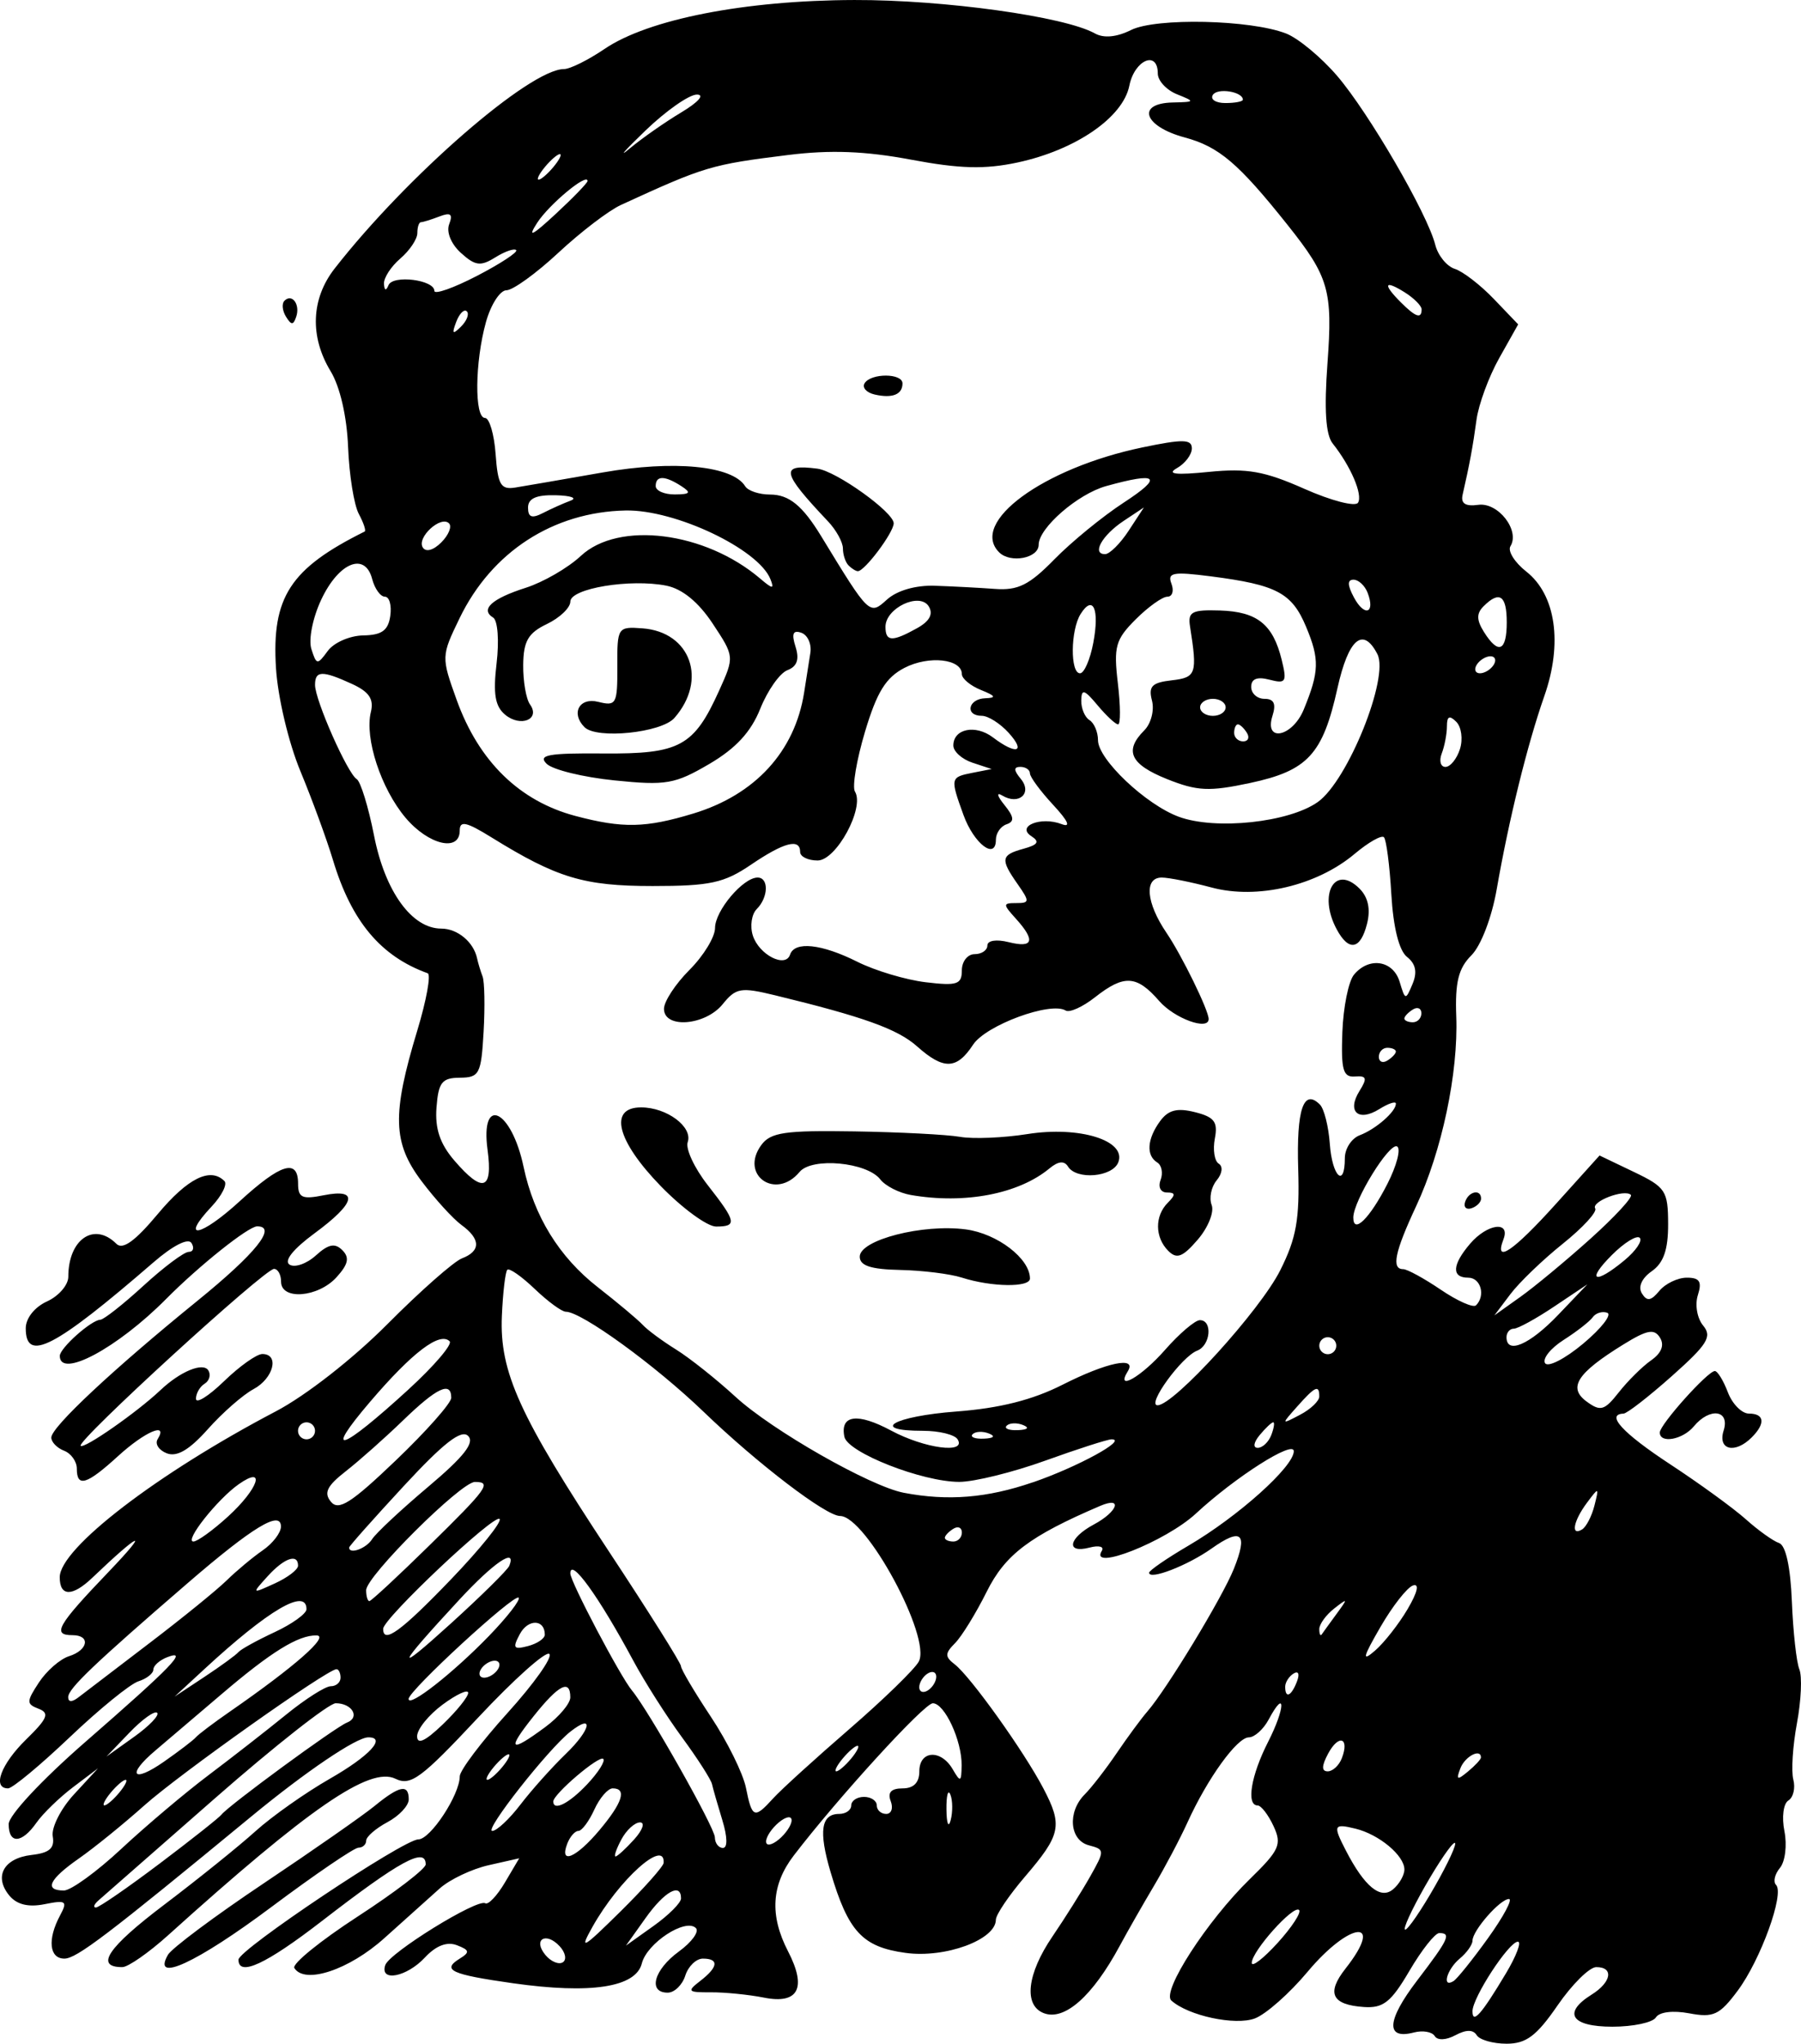 <?xml version="1.0"?>
<svg
    xmlns:rdf="http://www.w3.org/1999/02/22-rdf-syntax-ns#"
    xmlns="http://www.w3.org/2000/svg"
    xmlns:cc="http://creativecommons.org/ns#"
    xmlns:dc="http://purl.org/dc/elements/1.1/"
    xmlns:svg="http://www.w3.org/2000/svg"
    xmlns:inkscape="http://www.inkscape.org/namespaces/inkscape"
    xmlns:sodipodi="http://sodipodi.sourceforge.net/DTD/sodipodi-0.dtd"
    xmlns:ns1="http://sozi.baierouge.fr"
    xmlns:xlink="http://www.w3.org/1999/xlink"
    id="svg2"
    viewBox="0 0 211.62 240.112"
    version="1.1"
  >
  <g
      id="layer1"
      transform="translate(-282.37 -399.76)"
    >
    <path
        id="path2996"
        d="m450.95 638.97c-0.309-0.5-1.41-0.687-2.448-0.416-3.35 0.876-3.208-1.402 0.382-6.105 3.716-4.868 4.046-5.576 2.602-5.576-0.498 0-2.075 1.997-3.506 4.438-2.154 3.676-3.072 4.405-5.345 4.25-3.781-0.258-4.438-1.625-2.169-4.51 4.693-5.967 0.544-5.608-4.466 0.387-2.098 2.51-4.877 4.968-6.174 5.461-2.304 0.876-7.839-0.309-9.826-2.103-1.169-1.055 4.202-9.365 9.209-14.248 3.512-3.425 3.806-4.079 2.803-6.242-0.616-1.329-1.458-2.42-1.87-2.424-1.361-0.014-0.782-3.523 1.235-7.478 2.028-3.979 2.085-6.397 0.061-2.615-0.614 1.147-1.663 2.089-2.331 2.092-1.385 0.008-4.862 4.829-7.207 9.993-0.874 1.925-2.659 5.3-3.966 7.5s-3.104 5.35-3.993 7c-3.182 5.911-6.49 8.844-8.922 7.91-2.4-0.921-1.982-4.61 1.022-9.021 1.457-2.139 3.45-5.308 4.428-7.042 1.725-3.056 1.72-3.167-0.149-3.656-2.283-0.597-2.552-3.924-0.485-5.992 0.794-0.794 2.485-2.978 3.759-4.855 1.274-1.877 2.891-4.072 3.594-4.878 2.271-2.606 8.799-13.371 10.156-16.748 1.689-4.204 0.923-4.902-2.622-2.39-2.811 1.991-7.329 3.739-7.329 2.835 0-0.26 2.081-1.692 4.625-3.183 5.832-3.418 12.375-9.284 12.375-11.095 0-1.342-6.887 3.045-11.5 7.324-3.528 3.273-12.592 6.867-11.058 4.383 0.308-0.499-0.34-0.671-1.441-0.383-2.829 0.74-2.489-1.111 0.499-2.71 2.82-1.509 3.449-3.341 0.75-2.187-8.293 3.549-11.16 5.718-13.336 10.086-1.26 2.53-2.931 5.245-3.713 6.033-1.208 1.217-1.214 1.593-0.039 2.5 1.855 1.431 8.134 10.217 10.412 14.568 2.29 4.374 2.07 5.43-2.162 10.374-1.876 2.192-3.414 4.467-3.418 5.056-0.014 2.359-5.942 4.539-10.605 3.9-5.079-0.696-6.745-2.496-8.828-9.531-1.412-4.771-1.107-6.798 1.022-6.798 0.779 0 1.417-0.45 1.417-1s0.675-1 1.5-1 1.5 0.45 1.5 1 0.498 1 1.107 1c0.609 0 0.848-0.675 0.531-1.5-0.392-1.02 0.054-1.5 1.393-1.5 1.302 0 1.969-0.677 1.969-2 0-2.466 2.535-2.627 3.92-0.25 0.915 1.571 1.022 1.524 1.05-0.453 0.04-2.897-2-7.297-3.384-7.297-1.008 0-11.074 11.018-16.336 17.881-2.643 3.447-2.859 7.04-0.678 11.259 2.231 4.314 1.225 6.246-2.834 5.442-1.781-0.353-4.588-0.633-6.239-0.623-2.715 0.017-2.833-0.109-1.25-1.33 2.123-1.637 2.243-2.629 0.317-2.629-0.788 0-1.718 0.9-2.067 2-0.349 1.1-1.279 2-2.067 2-2.357 0-1.624-2.694 1.316-4.835 1.512-1.101 2.411-2.339 1.998-2.752-1.209-1.209-5.752 1.758-6.352 4.149-0.707 2.816-5.989 3.628-15.156 2.329-7.271-1.03-8.403-1.554-6.238-2.892 1.21-0.747 1.155-1.002-0.335-1.574-1.169-0.449-2.457 0.046-3.761 1.446-2.141 2.298-5.332 2.91-4.66 0.894 0.484-1.451 10.82-7.844 11.751-7.268 0.35 0.216 1.391-0.884 2.314-2.445l1.677-2.839-3.59 0.81c-1.975 0.445-4.559 1.672-5.744 2.726-1.184 1.054-4.109 3.679-6.5 5.833-4.151 3.741-9.379 5.479-10.59 3.52-0.294-0.475 3.059-3.199 7.451-6.052 4.392-2.853 7.985-5.607 7.985-6.12 0-2.083-3.032-0.429-12.202 6.657-6.572 5.077-9.798 6.571-9.798 4.536 0-1.161 19.388-14.123 21.137-14.131 1.423-0.007 4.863-5.243 4.863-7.404 0-0.687 2.53-4.045 5.623-7.462s5.301-6.532 4.908-6.92c-0.393-0.389-4.161 2.977-8.373 7.478-6.694 7.154-7.917 8.058-9.718 7.182-3.015-1.467-10.105 3.414-26.703 18.383-2.287 2.062-4.712 3.75-5.389 3.75-3.262 0-1.723-2.297 4.898-7.31 3.989-3.02 8.828-6.916 10.753-8.657 1.925-1.741 5.862-4.519 8.75-6.173 4.64-2.657 6.687-4.867 4.5-4.856-1.405 0.007-7.327 4.011-13.694 9.259-16.988 14.003-20.585 16.737-22.012 16.737-1.774 0-2.007-2.264-0.519-5.046 0.921-1.72 0.738-1.857-1.806-1.348-1.905 0.381-3.257 0.051-4.136-1.007-1.856-2.236-0.674-4.4 2.609-4.777 2.11-0.242 2.729-0.788 2.487-2.193-0.177-1.029 0.948-3.248 2.5-4.93l2.821-3.06-2.932 2.217c-1.612 1.219-3.55 3.101-4.307 4.18-1.719 2.454-3.262 2.53-3.262 0.161 0-1.022 3.892-5.193 8.986-9.631 10.161-8.852 12.198-10.959 9.655-9.983-0.903 0.346-1.641 1.001-1.641 1.456 0 0.454-0.789 1.076-1.754 1.382-0.965 0.306-4.596 3.261-8.071 6.567s-6.735 6.011-7.246 6.011c-1.893 0-0.838-2.852 2.128-5.752 2.519-2.463 2.777-3.097 1.465-3.601-1.453-0.557-1.45-0.829 0.032-3.09 0.893-1.363 2.484-2.752 3.535-3.085 2.265-0.719 2.556-2.472 0.411-2.472-2.444 0-1.801-1.128 4.25-7.448 4.939-5.159 3.767-4.732-1.918 0.698-2.354 2.249-3.832 2.228-3.832-0.054 0-3.393 11.437-12.174 25.386-19.49 3.533-1.853 9.073-6.183 13.123-10.257 3.855-3.878 7.793-7.351 8.75-7.719 2.233-0.857 2.213-2.273-0.055-3.924-0.987-0.719-3.098-3.036-4.69-5.15-3.394-4.506-3.488-7.839-0.501-17.697 1.077-3.553 1.626-6.579 1.222-6.726-5.527-1.996-8.962-6.103-11.132-13.309-0.733-2.434-2.453-7.126-3.822-10.426-1.397-3.367-2.657-8.686-2.872-12.122-0.52-8.327 1.669-11.696 10.422-16.042 0.182-0.09-0.129-1.024-0.692-2.075-0.562-1.051-1.128-4.577-1.256-7.836-0.142-3.602-0.948-7.101-2.055-8.925-2.468-4.066-2.296-8.513 0.468-12.056 8.49-10.884 22.938-23.444 26.967-23.444 0.699 0 2.838-1.064 4.754-2.364 5.143-3.492 16.481-5.712 29.358-5.748 10.531-0.03 24.706 1.94 28.254 3.925 1.047 0.586 2.553 0.445 4.246-0.397 2.951-1.468 14.05-1.219 18.227 0.409 1.432 0.558 4.134 2.803 6.005 4.988 3.724 4.35 10.606 16.2 11.517 19.829 0.316 1.258 1.35 2.533 2.298 2.834 0.948 0.301 3.012 1.891 4.586 3.534l2.861 2.987-2.226 3.96c-1.224 2.178-2.426 5.441-2.671 7.252-0.419 3.102-0.826 5.298-1.629 8.792-0.24 1.043 0.322 1.408 1.842 1.198 2.329-0.322 4.919 3.013 3.776 4.863-0.347 0.561 0.493 1.903 1.867 2.983 3.462 2.723 4.287 8.419 2.117 14.611-1.993 5.687-4.167 14.5-5.592 22.676-0.584 3.351-1.854 6.669-2.985 7.799-1.519 1.519-1.924 3.155-1.774 7.168 0.249 6.666-1.685 15.813-4.714 22.3-2.518 5.393-2.931 7.4-1.521 7.4 0.473 0 2.462 1.087 4.419 2.415 1.957 1.328 3.82 2.153 4.14 1.833 1.147-1.147 0.552-3.248-0.919-3.248-1.982 0-1.898-1.512 0.222-3.989 2.025-2.365 4.765-2.723 3.916-0.511-1.131 2.946 1.138 1.412 6.176-4.178l5.118-5.678 4.023 1.927c3.747 1.795 4.023 2.215 4.034 6.121 0.008 3.021-0.529 4.572-1.923 5.548-1.176 0.824-1.631 1.844-1.162 2.604 0.597 0.965 1.064 0.898 2.056-0.298 0.706-0.851 2.159-1.547 3.229-1.547 1.505 0 1.798 0.463 1.295 2.048-0.361 1.137-0.085 2.729 0.621 3.58 1.077 1.297 0.516 2.204-3.667 5.925-2.716 2.416-5.276 4.405-5.689 4.42-2.138 0.077-0.096 2.291 5.5 5.964 3.438 2.256 7.437 5.164 8.887 6.462 1.45 1.298 3.199 2.547 3.886 2.776 0.788 0.263 1.345 2.798 1.508 6.871 0.143 3.55 0.538 7.134 0.879 7.964 0.341 0.83 0.214 3.678-0.281 6.329s-0.688 5.633-0.428 6.628-0.002 2.101-0.582 2.46c-0.589 0.364-0.793 1.957-0.463 3.61 0.325 1.627 0.09 3.564-0.524 4.303-0.614 0.739-0.822 1.638-0.463 1.998 1.017 1.017-1.805 8.805-4.505 12.433-2.128 2.859-2.843 3.193-5.685 2.66-1.921-0.36-3.527-0.164-3.925 0.48-0.37 0.599-2.672 1.09-5.114 1.09-4.841 0-5.888-1.615-2.441-3.768 2.335-1.458 2.636-3.232 0.548-3.232-0.799 0-2.845 2.025-4.548 4.5-2.465 3.583-3.686 4.5-5.989 4.5-1.591 0-3.172-0.451-3.513-1.003-0.414-0.67-1.243-0.669-2.498 0.003-1.106 0.592-2.11 0.632-2.44 0.097zm8.362-7.347c1.233-2.062 1.867-3.744 1.41-3.738-1.06 0.016-5.332 6.564-5.332 8.174 0 1.554 1.052 0.364 3.921-4.436zm-2.088-4.168c1.81-2.52 2.913-4.582 2.451-4.582-1.038 0-4.284 3.705-4.284 4.889 0 0.476-0.675 1.426-1.5 2.111-1.522 1.263-2.144 3.516-0.729 2.641 0.424-0.262 2.252-2.539 4.062-5.059zm-109.09 0.97c-1.622-1.756-3.188-0.797-1.675 1.026 0.639 0.77 1.556 1.156 2.039 0.858 0.482-0.298 0.319-1.146-0.363-1.884zm86.882-4.263c-0.646-0.646-5.558 4.84-5.562 6.211-0.001 0.55 1.367-0.505 3.04-2.345s2.808-3.579 2.522-3.865zm-74.665-5.539c0.163-2.894-5.247 1.97-8.364 7.52-1.586 2.825-1.178 2.603 3.254-1.77 2.787-2.75 5.087-5.338 5.11-5.75zm2.042 4.182c0-1.903-1.933-0.834-4.168 2.305l-2.305 3.236 3.236-2.305c1.78-1.268 3.236-2.724 3.236-3.236zm90.966-6.432c0-0.55-1.335 1.25-2.966 4s-2.966 5.45-2.966 6 1.335-1.25 2.966-4 2.966-5.45 2.966-6zm-152.27 2.367c3.742-2.823 7.028-5.425 7.303-5.781 0.824-1.067 13.401-10.291 14.744-10.813 1.576-0.612 0.614-2.274-1.317-2.274-0.8 0-7.186 5.025-14.191 11.167-7.005 6.142-13.164 11.542-13.687 12-0.522 0.458-0.659 0.833-0.303 0.833 0.356 0 3.708-2.31 7.45-5.133zm146.3 0.665c0-1.64-2.976-4.123-5.75-4.798-2.577-0.627-2.669-0.414-1.121 2.581 2.178 4.216 4.062 5.771 5.523 4.558 0.742-0.615 1.348-1.669 1.348-2.341zm-150.76-2.432c2.891-2.694 7.506-6.592 10.256-8.662 2.75-2.07 6.846-5.265 9.103-7.101 2.257-1.836 4.619-3.338 5.25-3.338 0.631 0 1.147-0.45 1.147-1s-0.215-1-0.478-1c-1.076 0-18.434 12.303-22.568 15.996-2.45 2.188-5.913 4.997-7.697 6.241-3.51 2.449-4.125 3.763-1.762 3.763 0.822 0 3.859-2.204 6.75-4.899zm56.167-2.178c2.73-3.244 3.264-4.923 1.567-4.923-0.562 0-1.534 1.125-2.16 2.5s-1.469 2.5-1.872 2.5c-0.403 0-0.992 0.675-1.308 1.5-0.964 2.513 1.034 1.678 3.773-1.577zm4.089 1.077c0.995-1.1 1.306-2 0.69-2-0.616 0-1.601 0.9-2.19 2s-0.899 2-0.69 2 1.195-0.9 2.19-2zm10.365-2.25c-0.548-1.788-1.096-3.7-1.218-4.25-0.123-0.55-1.71-3.025-3.528-5.5s-4.392-6.525-5.721-9c-4.056-7.554-7.398-12.184-7.398-10.249 0 0.963 5.866 12.1 7.242 13.749 1.951 2.339 9.726 16.106 9.741 17.25 0.009 0.688 0.435 1.25 0.947 1.25 0.56 0 0.534-1.293-0.065-3.25zm8.135 0.005c0-0.558-0.663-0.45-1.5 0.245-0.825 0.685-1.5 1.695-1.5 2.245 0 0.558 0.663 0.45 1.5-0.245 0.825-0.685 1.5-1.695 1.5-2.245zm-31.863-1.847c1.299-1.701 3.696-4.38 5.326-5.953 2.962-2.858 3.367-4.84 0.535-2.613-2.597 2.042-10.162 11.658-9.171 11.658 0.521 0 2.01-1.391 3.309-3.092zm50.518-1.177c-0.274-0.677-0.481 0.119-0.461 1.769 0.02 1.65 0.244 2.204 0.498 1.231 0.254-0.973 0.237-2.323-0.037-3zm-20.816 0.438c0.913-1.007 4.94-4.668 8.948-8.137 4.008-3.468 7.678-7.035 8.156-7.927 1.512-2.826-6.21-17.105-9.251-17.105-1.653 0-9.69-6.138-16.035-12.246-5.672-5.46-14.342-11.754-16.19-11.754-0.472 0-2.115-1.205-3.652-2.677-1.537-1.472-2.985-2.485-3.219-2.25-0.233 0.235-0.521 2.677-0.64 5.427-0.284 6.589 2.051 11.723 12.589 27.683 4.65 7.043 8.454 13.098 8.454 13.457 0 0.359 1.581 3.034 3.513 5.945s3.788 6.67 4.125 8.354c0.715 3.573 0.984 3.676 3.202 1.231zm-76.84-0.669c0.685-0.825 1.02-1.5 0.745-1.5-0.275 0-1.06 0.675-1.745 1.5-0.685 0.825-1.02 1.5-0.745 1.5 0.275 0 1.06-0.675 1.745-1.5zm54.996-0.996c1.29-1.373 2.134-2.707 1.876-2.965-0.469-0.469-5.872 4.133-5.872 5.001 0 1.18 1.869 0.228 3.996-2.037zm-45.996-5.504c0.275-0.328 2.075-1.688 4-3.021 7.611-5.273 11.751-8.91 10.184-8.947-2.141-0.051-5.343 1.929-11.184 6.918-3.025 2.583-6.513 5.552-7.75 6.596-3.432 2.897-2.68 3.891 1 1.321 1.788-1.248 3.475-2.538 3.75-2.866zm36 3.5c0.685-0.825 1.02-1.5 0.745-1.5-0.275 0-1.06 0.675-1.745 1.5-0.685 0.825-1.02 1.5-0.745 1.5 0.275 0 1.06-0.675 1.745-1.5zm115-1.122c0-1.12-1.878-0.138-2.416 1.264-0.527 1.373-0.38 1.434 0.893 0.378 0.838-0.695 1.523-1.434 1.523-1.641zm-74 0.122c0.685-0.825 1.02-1.5 0.745-1.5-0.275 0-1.06 0.675-1.745 1.5-0.685 0.825-1.02 1.5-0.745 1.5 0.275 0 1.06-0.675 1.745-1.5zm57.655-0.043c0.93-2.424-0.368-2.862-1.609-0.543-0.774 1.446-0.789 2.086-0.05 2.086 0.587 0 1.333-0.694 1.659-1.543zm-139.2-5.333c-0.285-0.285-1.742 0.755-3.238 2.31l-2.72 2.828 3.238-2.31c1.781-1.27 3.005-2.543 2.72-2.828zm36.543-2.341c0-0.464-1.35 0.155-3 1.375-1.65 1.22-3 2.893-3 3.717 0 1.026 0.946 0.593 3-1.375 1.65-1.581 3-3.253 3-3.717zm9.04 4.029c1.628-1.203 2.959-2.778 2.959-3.5 0-2.184-1.355-1.494-4.293 2.188-3.221 4.037-2.849 4.404 1.333 1.312zm-46.54-9.839c3.85-2.93 7.953-6.261 9.117-7.401 1.165-1.14 3.077-2.734 4.25-3.543 1.173-0.809 2.133-2.062 2.133-2.785 0-1.967-3.321 0.047-10.982 6.661-10.966 9.465-14.018 12.378-14.018 13.378 0 0.61 0.457 0.607 1.25-0.01 0.688-0.535 4.4-3.369 8.25-6.3zm39.935-0.871c2.164-2.236 3.736-4.264 3.494-4.507-0.506-0.506-12.929 10.927-12.929 11.9 0 1.052 5.22-3.039 9.435-7.393zm-29.435 1.894c0.275-0.33 2.188-1.385 4.25-2.345 2.062-0.96 3.75-2.174 3.75-2.698 0-2.545-4.456 0.069-12 7.038l-3.5 3.233 3.5-2.314c1.925-1.273 3.725-2.584 4-2.914zm82 2.886c0-0.55-0.45-0.722-1-0.382s-1 1.068-1 1.618 0.45 0.722 1 0.382 1-1.068 1-1.618zm42.382 0.566c0.341-0.89 0.174-1.291-0.393-0.941-0.544 0.336-0.989 1.034-0.989 1.552 0 1.438 0.717 1.121 1.382-0.611zm-93.882-1.448c0.34-0.55 0.168-1-0.382-1s-1.278 0.45-1.618 1c-0.34 0.55-0.168 1 0.382 1s1.278-0.45 1.618-1zm1.333-12.151c0.869-2.214-1.822-0.389-5.865 3.976-7.48 8.078-7.79 8.967-0.968 2.774 3.575-3.245 6.65-6.283 6.833-6.75zm105.55 5.091c1.169-1.985 1.41-3.037 0.636-2.779-0.685 0.228-2.407 2.423-3.826 4.877-2.085 3.606-2.207 4.139-0.636 2.779 1.07-0.926 2.792-3.12 3.826-4.877zm-101.38 3.002c0-1.83-1.965-1.876-2.933-0.069-0.883 1.65-0.745 1.855 0.95 1.411 1.091-0.285 1.983-0.889 1.983-1.343zm-11.034-6.485c3.455-3.598 6.028-6.797 5.718-7.108-0.618-0.618-13.659 11.684-13.674 12.9-0.023 1.847 2.114 0.291 7.956-5.793zm104.07 4.043c1.357-1.85 1.336-1.897-0.283-0.628-0.963 0.755-1.75 1.842-1.75 2.417 0 0.574 0.127 0.857 0.283 0.628 0.156-0.229 0.943-1.317 1.75-2.417zm-106.65-7.992c6.886-6.752 7.43-7.508 5.4-7.508-1.634 0-12.779 11.092-12.779 12.719 0 0.705 0.171 1.281 0.379 1.281 0.209 0 3.359-2.921 7-6.492zm-15.379 2.331c0-1.473-1.631-0.905-3.576 1.244-1.881 2.078-1.879 2.081 0.845 0.839 1.502-0.684 2.731-1.622 2.731-2.084zm8.7-3.113c0.44-0.7 3.406-3.471 6.592-6.158 4.205-3.546 5.49-5.184 4.691-5.977-0.799-0.792-2.871 0.819-7.542 5.866-3.542 3.827-6.441 7.09-6.441 7.25 0 0.846 2.012 0.115 2.7-0.981zm-16.923-2.67c3.573-3.264 4.504-6.067 1.26-3.795-2.509 1.758-6.451 6.738-5.332 6.738 0.467 0 2.3-1.325 4.073-2.944zm86.223 1.885c0-0.582-0.45-0.781-1-0.441s-1 0.816-1 1.059c0 0.243 0.45 0.441 1 0.441s1-0.477 1-1.059zm74.33-3.175c0.551-2.186 0.52-2.197-0.879-0.324-1.606 2.15-1.94 3.979-0.571 3.134 0.484-0.299 1.136-1.563 1.45-2.809zm-134.33-12.65c0-1.988-1.669-1.21-5.637 2.627-2.133 2.062-5.169 4.76-6.748 5.994-2.229 1.743-2.619 2.546-1.748 3.596 0.904 1.089 2.389 0.14 7.627-4.871 3.578-3.423 6.505-6.729 6.505-7.346zm68.351 9.928c5.256-1.808 11.19-5.051 9.242-5.051-0.468 0-3.97 1.125-7.782 2.5s-8.366 2.5-10.121 2.499c-4.351-0.001-13.121-3.447-13.496-5.303-0.52-2.57 1.541-2.842 5.491-0.725 3.947 2.115 8.888 2.766 7.814 1.028-0.34-0.55-2.167-1-4.059-1-6.429 0-3.477-1.709 3.919-2.268 5.086-0.385 8.938-1.356 12.467-3.144 5.216-2.643 8.781-3.381 7.673-1.588-1.508 2.44 1.582 0.671 4.366-2.5 1.69-1.925 3.537-3.5 4.104-3.5 1.518 0 1.255 2.977-0.317 3.58-1.829 0.702-5.98 6.42-4.66 6.42 1.921 0 12.04-11.129 14.412-15.851 1.902-3.785 2.295-6.002 2.115-11.932-0.212-6.981 0.629-9.468 2.551-7.546 0.493 0.493 1.016 2.568 1.163 4.611 0.276 3.849 1.766 5.272 1.766 1.687 0-1.117 0.787-2.33 1.75-2.694 1.893-0.717 4.25-2.776 4.25-3.712 0-0.319-0.88-0.031-1.954 0.641-2.465 1.539-3.834 0.288-2.326-2.127 0.942-1.509 0.848-1.81-0.532-1.704-1.397 0.106-1.643-0.762-1.479-5.214 0.108-2.938 0.723-5.975 1.366-6.75 1.77-2.133 4.607-1.688 5.366 0.841 0.655 2.183 0.7 2.19 1.514 0.25 0.579-1.379 0.379-2.364-0.645-3.174-0.94-0.743-1.617-3.446-1.846-7.365-0.199-3.405-0.591-6.42-0.871-6.701-0.28-0.28-1.826 0.598-3.436 1.952-4.452 3.746-11.447 5.392-16.815 3.957-2.405-0.643-5.041-1.17-5.859-1.17-2.092 0-1.834 2.967 0.564 6.5 1.798 2.649 4.951 9.095 4.951 10.122 0 1.404-4.025-0.066-5.813-2.122-2.643-3.039-4.123-3.125-7.542-0.435-1.444 1.136-2.994 1.837-3.445 1.558-1.76-1.088-9.381 1.724-10.882 4.016-1.918 2.928-3.459 2.974-6.576 0.198-2.288-2.038-6.287-3.476-16.684-6.002-4.032-0.979-4.601-0.883-6.16 1.043-2.044 2.525-6.898 2.908-6.898 0.545 0-0.867 1.35-2.927 3-4.577s3-3.865 3-4.923c0-2.022 3.293-5.923 5-5.923 1.336 0 1.274 2.326-0.099 3.699-0.605 0.605-0.813 2.003-0.462 3.108 0.719 2.265 3.836 3.868 4.375 2.25 0.535-1.605 3.7-1.27 7.905 0.838 2.079 1.042 5.693 2.124 8.031 2.405 3.691 0.443 4.25 0.259 4.25-1.395 0-1.048 0.675-1.905 1.5-1.905s1.5-0.459 1.5-1.019c0-0.588 1.058-0.753 2.5-0.392 2.902 0.728 3.18-0.18 0.845-2.761-1.542-1.704-1.538-1.829 0.057-1.829 1.569 0 1.582-0.185 0.155-2.223-2.056-2.935-1.974-3.43 0.693-4.161 1.699-0.466 1.923-0.827 0.916-1.478-1.814-1.171 1.131-2.346 3.551-1.418 1.134 0.435 0.794-0.336-1-2.271-1.494-1.611-2.717-3.272-2.717-3.69 0-0.418-0.505-0.76-1.122-0.76-0.807 0-0.793 0.397 0.049 1.411 1.391 1.677-0.224 3.129-2.176 1.956-0.72-0.433-0.614 0.035 0.25 1.104 1.144 1.414 1.203 1.954 0.25 2.275-0.688 0.231-1.25 1.044-1.25 1.806 0 2.454-2.586 0.481-3.812-2.908-1.57-4.341-1.55-4.434 1.062-4.948l2.25-0.443-2.25-0.744c-1.238-0.409-2.25-1.318-2.25-2.02 0-1.974 2.602-2.507 4.653-0.953 2.755 2.087 3.916 1.749 1.847-0.537-0.995-1.1-2.415-2-3.155-2-2.014 0-1.623-1.99 0.405-2.063 1.341-0.049 1.224-0.275-0.5-0.968-1.238-0.497-2.25-1.339-2.25-1.869 0-1.789-3.879-2.213-6.735-0.737-2.192 1.134-3.245 2.833-4.642 7.498-0.994 3.318-1.526 6.486-1.183 7.041 1.171 1.894-2.191 8.097-4.389 8.097-1.128 0-2.051-0.45-2.051-1 0-1.639-1.884-1.151-5.785 1.5-3.154 2.143-4.802 2.5-11.546 2.5-8.09 0-11.233-0.948-18.919-5.704-2.991-1.851-3.75-2.015-3.75-0.808 0 2.556-3.683 1.679-6.373-1.518-2.882-3.425-4.818-9.329-4.069-12.408 0.373-1.531-0.201-2.382-2.228-3.311-3.489-1.598-4.331-1.574-4.331 0.123 0 1.784 3.808 10.39 4.894 11.061 0.46 0.284 1.381 3.282 2.045 6.661 1.288 6.548 4.442 10.905 7.893 10.905 1.907 0 3.801 1.575 4.21 3.5 0.117 0.55 0.406 1.504 0.642 2.119 0.236 0.616 0.291 3.541 0.123 6.5-0.284 4.973-0.495 5.382-2.788 5.4-2.11 0.017-2.521 0.539-2.748 3.5-0.19 2.484 0.41 4.268 2.097 6.23 3.34 3.885 4.541 3.5 3.904-1.25-0.872-6.502 2.808-4.763 4.233 2 1.22 5.789 4.175 10.583 8.706 14.121 2.358 1.842 4.738 3.837 5.288 4.434 0.55 0.597 2.311 1.9 3.914 2.896 1.603 0.996 4.753 3.499 7 5.564 4.291 3.942 15.828 10.519 19.772 11.272 5.181 0.989 9.793 0.613 15.165-1.235zm-8.351-24.051c-1.375-0.44-4.638-0.846-7.25-0.9-3.454-0.072-4.75-0.498-4.75-1.561 0-1.974 7.422-3.879 12.471-3.202 3.705 0.497 7.529 3.43 7.529 5.774 0 1.067-4.519 1.004-8-0.111zm24.25-3.145c-1.581-1.587-1.603-4.101-0.05-5.655 0.933-0.933 0.91-1.2-0.107-1.2-0.738 0-1.062-0.639-0.744-1.468 0.31-0.807 0.133-1.734-0.393-2.059-1.327-0.82-1.194-2.766 0.333-4.854 0.962-1.315 2.001-1.585 4.091-1.06 2.29 0.575 2.719 1.141 2.345 3.096-0.252 1.316-0.046 2.647 0.457 2.958 0.523 0.323 0.418 1.164-0.246 1.963-0.638 0.769-0.902 2.073-0.585 2.898 0.316 0.825-0.421 2.655-1.638 4.067-1.774 2.058-2.462 2.319-3.463 1.313zm-59.631-7.605c-5.183-5.331-6.162-9.25-2.31-9.25 3.021 0 6.098 2.297 5.474 4.087-0.271 0.777 0.792 3.053 2.362 5.057 3.363 4.293 3.476 4.856 0.973 4.856-1.035 0-3.959-2.138-6.499-4.75zm29.381 1.043c-1.375-0.239-2.99-1.064-3.589-1.834-1.576-2.027-8.03-2.624-9.479-0.877-2.798 3.372-7.082 0.374-4.505-3.152 1.093-1.495 2.761-1.741 10.94-1.61 5.308 0.085 10.896 0.374 12.418 0.642 1.522 0.268 5.087 0.121 7.92-0.327 6.111-0.966 11.657 0.754 10.676 3.312-0.671 1.749-4.918 2.112-5.912 0.504-0.437-0.707-1.145-0.636-2.175 0.219-3.623 3.007-9.966 4.223-16.295 3.123zm50.035-31.227c-2.205-4.119-0.205-7.664 2.69-4.769 1.013 1.013 1.314 2.411 0.885 4.118-0.77 3.07-2.147 3.32-3.575 0.65zm-109.06 54.074c3.014-2.758 5.19-5.304 4.836-5.658-1.155-1.155-4.387 1.302-9.344 7.105-5.589 6.542-3.481 5.866 4.509-1.446zm101.38 5.36c0.317-0.825 0.42-1.5 0.229-1.5s-0.906 0.675-1.591 1.5c-0.718 0.865-0.815 1.5-0.229 1.5 0.558 0 1.274-0.675 1.591-1.5zm-112.36-0.5c0-0.55-0.45-1-1-1s-1 0.45-1 1 0.45 1 1 1 1-0.45 1-1zm79.188 0.317c-0.722-0.289-1.584-0.253-1.917 0.079-0.332 0.332 0.258 0.569 1.312 0.525 1.165-0.048 1.402-0.285 0.604-0.604zm4-1c-0.722-0.289-1.584-0.253-1.917 0.079-0.332 0.332 0.258 0.569 1.312 0.525 1.165-0.048 1.402-0.285 0.604-0.604zm34.812-3.352c0-1.421-0.479-1.203-2.595 1.181-1.895 2.134-1.893 2.139 0.345 0.965 1.238-0.649 2.25-1.615 2.25-2.146zm38.996-4.25c1.218-0.853 1.581-1.781 1.039-2.658-0.671-1.086-1.508-0.929-4.322 0.81-5.438 3.361-6.528 5.064-4.289 6.701 1.624 1.187 2.084 1.054 3.775-1.095 1.059-1.346 2.767-3.037 3.797-3.758zm-5.162-5.587c-0.586-0.205-1.351 0.031-1.7 0.523-0.349 0.492-1.886 1.692-3.416 2.666-1.53 0.974-2.515 2.203-2.188 2.732 0.327 0.528 2.344-0.504 4.482-2.294s3.409-3.422 2.822-3.626zm-31.835 3.872c0-0.55-0.45-1-1-1s-1 0.45-1 1 0.45 1 1 1 1-0.45 1-1zm26.054-3.605 3.446-3.605-3.89 2.605c-2.139 1.433-4.277 2.605-4.75 2.605-0.473 0-0.86 0.45-0.86 1 0 2.054 2.718 0.885 6.054-2.605zm3.829-8.98c2.857-2.569 4.986-4.879 4.731-5.134-0.731-0.731-4.696 0.779-4.191 1.595 0.249 0.403-1.466 2.268-3.811 4.146s-5.112 4.539-6.15 5.915l-1.886 2.501 3.056-2.176c1.681-1.197 5.394-4.278 8.251-6.847zm4.008 2.527c1.315-1.095 2.11-2.274 1.765-2.618-0.345-0.345-1.82 0.567-3.278 2.025-3.086 3.086-1.994 3.514 1.513 0.593zm-27.885-8.955c1.088-2.133 1.604-4.109 1.147-4.391-0.884-0.546-5.154 6.372-5.154 8.35 0 2.009 1.941 0.091 4.007-3.959zm0.993-15.546c0-0.243-0.45-0.441-1-0.441s-1 0.477-1 1.059c0 0.582 0.45 0.781 1 0.441s1-0.816 1-1.059zm3-4.5c0-0.582-0.45-0.781-1-0.441s-1 0.816-1 1.059c0 0.243 0.45 0.441 1 0.441s1-0.477 1-1.059zm-85.552-23.464c7.274-2.207 11.932-7.289 13.023-14.212 0.24-1.521 0.569-3.617 0.732-4.658s-0.314-2.107-1.059-2.368c-0.984-0.346-1.17 0.106-0.681 1.647 0.47 1.48 0.18 2.313-0.955 2.748-0.896 0.344-2.331 2.379-3.189 4.523-1.099 2.746-2.872 4.667-6.002 6.502-4.031 2.362-5.063 2.541-11.13 1.924-3.678-0.374-7.267-1.253-7.975-1.955-1.045-1.036 0.208-1.263 6.653-1.21 9.018 0.075 10.658-0.818 13.641-7.432 1.777-3.94 1.774-3.966-0.782-7.83-1.669-2.521-3.568-4.077-5.434-4.45-4.237-0.847-11.289 0.32-11.289 1.869 0 0.723-1.238 1.907-2.75 2.633-2.207 1.058-2.757 2.007-2.788 4.805-0.021 1.917 0.339 4.008 0.799 4.647 1.255 1.743-1.099 2.718-2.918 1.208-1.191-0.989-1.434-2.45-1.007-6.058 0.313-2.639 0.133-5.021-0.403-5.352-1.556-0.962-0.174-2.227 3.831-3.506 2.055-0.656 4.964-2.339 6.465-3.74 4.435-4.138 14.592-2.861 21.064 2.649 1.482 1.262 1.694 1.276 1.218 0.082-1.409-3.542-11.199-8.186-17.011-8.071-8.508 0.169-15.737 4.854-19.508 12.643-2.164 4.47-2.167 4.556-0.351 9.607 2.598 7.225 7.384 11.899 13.964 13.64 5.56 1.471 8.234 1.416 13.843-0.286zm-12.781-10.144c-1.633-1.633-0.608-3.535 1.605-2.98 2.123 0.533 2.27 0.263 2.25-4.142-0.021-4.612 0.041-4.707 2.95-4.493 5.665 0.417 7.678 6.064 3.755 10.531-1.529 1.741-9.123 2.52-10.56 1.083zm86.173 8.781c3.52-2.506 8.399-14.627 6.991-17.364-1.69-3.282-3.404-1.815-4.699 4.023-1.72 7.752-3.487 9.668-10.254 11.113-4.811 1.027-6.217 0.962-9.75-0.451-4.335-1.735-5.085-3.334-2.687-5.732 0.792-0.792 1.199-2.365 0.903-3.496-0.438-1.674-0.009-2.115 2.309-2.381 2.895-0.331 3.039-0.755 2.162-6.326-0.272-1.724 0.215-1.983 3.521-1.878 4.369 0.139 6.223 1.619 7.246 5.784 0.643 2.62 0.503 2.85-1.434 2.344-1.445-0.378-2.147-0.101-2.147 0.845 0 0.774 0.705 1.406 1.567 1.406 1.112 0 1.383 0.581 0.933 2-1.007 3.172 2.349 2.488 3.678-0.75 1.828-4.455 1.869-5.895 0.276-9.707-1.668-3.992-3.446-4.936-11.184-5.933-4.456-0.574-5.144-0.447-4.643 0.858 0.323 0.843 0.11 1.532-0.474 1.532-0.584 0-2.261 1.199-3.727 2.665-2.371 2.371-2.602 3.199-2.093 7.5 0.315 2.659 0.328 4.835 0.03 4.835-0.298 0-1.387-1.012-2.42-2.25-1.552-1.86-1.883-1.957-1.91-0.559-0.018 0.93 0.417 1.969 0.967 2.309 0.55 0.34 1 1.403 1 2.363 0 2.244 5.625 7.57 9.5 8.995 4.325 1.59 12.95 0.67 16.34-1.744zm16.692-6.215c0.367-1.155 0.172-2.595-0.433-3.2-0.799-0.799-1.099-0.657-1.099 0.519 0 0.89-0.273 2.33-0.607 3.2-0.334 0.87-0.139 1.582 0.433 1.582s1.34-0.945 1.706-2.101zm-25.032-1.899c-0.34-0.55-0.816-1-1.059-1-0.243 0-0.441 0.45-0.441 1s0.477 1 1.059 1c0.582 0 0.781-0.45 0.441-1zm-2.5-3c0-0.55-0.675-1-1.5-1s-1.5 0.45-1.5 1 0.675 1 1.5 1 1.5-0.45 1.5-1zm-15.547-7.602c0.741-3.948-0.028-5.684-1.492-3.369-1.189 1.88-1.242 6.971-0.072 6.971 0.489 0 1.193-1.621 1.565-3.602zm47.047 2.602c0.34-0.55 0.168-1-0.382-1s-1.278 0.45-1.618 1c-0.34 0.55-0.168 1 0.382 1s1.278-0.45 1.618-1zm-132.84-3.45c2.192-0.037 2.941-0.577 3.185-2.298 0.176-1.238-0.109-2.25-0.633-2.25-0.524 0-1.198-0.939-1.499-2.087-0.836-3.198-3.92-1.947-5.979 2.426-1.001 2.127-1.515 4.694-1.162 5.806 0.599 1.886 0.703 1.898 1.928 0.223 0.712-0.974 2.584-1.793 4.161-1.819zm134.37-1.548c0-3.159-0.854-3.745-2.728-1.872-0.838 0.838-0.827 1.61 0.041 3 1.696 2.716 2.688 2.3 2.688-1.128zm-69.294 0.703c1.482-0.824 1.934-1.666 1.377-2.568-1.056-1.708-5.083 0.194-5.083 2.4 0 1.758 0.781 1.793 3.706 0.168zm2.097-4.989c2.033 0.066 5.205 0.233 7.048 0.37 2.721 0.202 4.036-0.451 7-3.48 2.007-2.051 5.674-5.049 8.149-6.662 4.671-3.045 4.041-3.636-2.067-1.94-3.343 0.929-7.934 4.92-7.934 6.899 0 1.578-3.318 2.21-4.644 0.884-3.521-3.521 5.174-9.892 16.815-12.321 4.787-0.999 5.829-0.979 5.829 0.11 0 0.729-0.787 1.773-1.75 2.319-1.246 0.707-0.166 0.834 3.75 0.443 4.504-0.45 6.538-0.089 11.23 1.993 3.152 1.399 5.985 2.131 6.296 1.627 0.58-0.939-0.854-4.29-2.978-6.957-0.821-1.03-1.012-3.986-0.611-9.434 0.629-8.542 0.164-10.155-4.686-16.241-5.78-7.254-8.066-9.198-12.094-10.283-4.806-1.294-5.736-4.006-1.408-4.106 2.643-0.061 2.663-0.099 0.5-0.968-1.238-0.497-2.25-1.594-2.25-2.437 0-2.771-2.737-1.598-3.343 1.432-0.748 3.74-6.328 7.568-13.161 9.027-3.827 0.817-6.767 0.738-12.5-0.339-5.363-1.007-9.457-1.164-14.391-0.551-9.119 1.132-9.804 1.337-19.698 5.879-1.427 0.655-4.727 3.177-7.334 5.605-2.607 2.428-5.356 4.415-6.109 4.415-0.753 0-1.837 1.688-2.41 3.75-1.301 4.683-1.365 11.25-0.11 11.25 0.518 0 1.081 1.913 1.25 4.25 0.261 3.612 0.608 4.202 2.308 3.928 1.1-0.177 5.732-0.977 10.294-1.777 8.342-1.463 15.227-0.794 16.723 1.626 0.331 0.535 1.645 0.973 2.92 0.973 2.232 0 3.814 1.291 6.024 4.918 5.655 9.279 5.659 9.283 7.716 7.421 1.177-1.066 3.37-1.699 5.626-1.625zm-10.137-2.381c-0.367-0.367-0.667-1.267-0.667-2 0-0.733-0.787-2.166-1.75-3.183-5.488-5.8-5.682-6.765-1.25-6.194 2.231 0.287 9.005 5.145 8.967 6.43-0.033 1.112-3.409 5.614-4.21 5.614-0.233 0-0.723-0.3-1.09-0.667zm3.071-20.085c-0.969-0.22-1.505-0.816-1.191-1.324 0.749-1.212 4.453-1.198 4.453 0.017 0 1.305-1.182 1.779-3.262 1.307zm57.917 23.295c-0.326-0.849-1.072-1.543-1.659-1.543-0.74 0-0.724 0.639 0.05 2.086 1.241 2.319 2.539 1.882 1.609-0.543zm-107.94-8.162c-0.959-0.959-3.81 1.655-3.085 2.828 0.361 0.585 1.244 0.346 2.179-0.59 0.865-0.865 1.272-1.872 0.906-2.239zm79.853 0.876 1.797-2.743-2.377 1.579c-2.541 1.687-3.783 3.907-2.185 3.907 0.533 0 1.777-1.234 2.766-2.743zm-65.567-3.543c0.825-0.306 0.037-0.592-1.75-0.635-2.29-0.056-3.25 0.375-3.25 1.456 0 1.138 0.452 1.302 1.75 0.635 0.963-0.495 2.425-1.15 3.25-1.456zm13-1.714c-1.939-1.253-3-1.253-3 0 0 0.55 1.012 0.993 2.25 0.985 1.819-0.012 1.963-0.201 0.75-0.985zm-25.193-20.526c-0.308-0.308-0.867 0.247-1.243 1.233-0.543 1.425-0.428 1.54 0.56 0.56 0.683-0.678 0.991-1.485 0.683-1.793zm112.19-0.233c0-0.418-0.9-1.321-2-2.009-2.398-1.498-2.589-0.964-0.429 1.196 1.732 1.732 2.429 1.965 2.429 0.812zm-106.39-6.96c-0.23-0.23-1.337 0.155-2.46 0.856-1.724 1.076-2.351 0.995-4.03-0.525-1.16-1.05-1.736-2.458-1.382-3.379 0.457-1.191 0.174-1.414-1.149-0.906-0.965 0.37-1.944 0.674-2.174 0.674-0.23 0-0.418 0.575-0.418 1.278 0 0.703-0.9 2.048-2 2.99-1.1 0.942-1.964 2.279-1.921 2.972 0.05 0.804 0.244 0.86 0.535 0.155 0.512-1.239 5.386-0.63 5.386 0.673 0 0.46 2.257-0.336 5.016-1.767 2.759-1.431 4.828-2.791 4.597-3.021zm8.386-8.122c0-1.008-4.517 2.742-5.921 4.915-1.167 1.807-0.611 1.541 2.177-1.043 2.059-1.909 3.744-3.651 3.744-3.872zm-4-1.658c0.685-0.825 1.02-1.5 0.745-1.5-0.275 0-1.06 0.675-1.745 1.5-0.685 0.825-1.02 1.5-0.745 1.5 0.275 0 1.06-0.675 1.745-1.5zm15-6.394c2.021-1.211 2.801-2.1 1.847-2.102-0.909-0.002-3.637 1.909-6.062 4.246s-3.256 3.283-1.847 2.102c1.409-1.181 4.137-3.092 6.062-4.246zm66-1.499c0-0.949-2.993-1.427-3.527-0.563-0.325 0.526 0.336 0.956 1.468 0.956s2.059-0.177 2.059-0.393zm-126.31 217.96c0.44-0.773 5.525-4.568 11.3-8.432 5.775-3.865 11.625-7.947 13-9.072 2.927-2.395 4-2.598 4-0.759 0 0.732-1.125 1.933-2.5 2.669-1.375 0.736-2.5 1.712-2.5 2.169 0 0.457-0.408 0.831-0.907 0.831-0.499 0-5.112 3.143-10.25 6.984-8.755 6.545-14.071 9.001-12.142 5.61zm-10.7-57.125c0-0.842-0.675-1.79-1.5-2.107-0.825-0.317-1.5-1.013-1.5-1.547 0-1.228 7.259-8.019 17.184-16.077 6.84-5.553 9.395-8.738 7.008-8.738-1.03 0-6.805 4.604-10.693 8.526-5.737 5.786-12.5 9.409-12.5 6.697 0-0.916 3.691-4.21 4.761-4.249 0.406-0.015 2.69-1.815 5.074-4s4.774-3.973 5.309-3.973c0.535 0 0.684-0.468 0.33-1.04-0.385-0.622-2.171 0.282-4.446 2.25-11.671 10.098-15.029 11.834-15.029 7.769 0-1.186 1.034-2.492 2.5-3.16 1.375-0.626 2.5-1.93 2.5-2.897 0-4.408 3.036-6.486 5.653-3.869 0.737 0.737 2.194-0.313 4.857-3.5 3.524-4.217 6.178-5.531 7.832-3.877 0.372 0.372-0.305 1.72-1.504 2.996-3.796 4.04-1.281 3.576 3.283-0.607 4.854-4.448 6.878-5.063 6.878-2.09 0 1.661 0.477 1.88 3 1.375 4.201-0.84 3.787 0.898-1.063 4.465-2.522 1.855-3.636 3.252-2.937 3.684 0.62 0.383 2.009-0.102 3.087-1.078 1.48-1.34 2.243-1.492 3.113-0.622 0.87 0.87 0.704 1.649-0.679 3.176-2.159 2.385-6.521 2.736-6.521 0.524 0-0.825-0.373-1.5-0.829-1.5-1.112 0-23.25 20.254-22.719 20.785 0.401 0.401 6.636-3.949 9.376-6.542 2.329-2.203 5.014-3.308 5.628-2.315 0.317 0.513 0.12 1.216-0.439 1.562-0.559 0.345-1.016 1.14-1.016 1.765 0 0.625 1.484-0.301 3.298-2.059s3.839-3.196 4.5-3.196c2.048 0 1.323 2.865-1.045 4.132-1.236 0.662-3.647 2.775-5.357 4.697-2.162 2.43-3.629 3.295-4.816 2.84-0.939-0.36-1.426-1.108-1.084-1.662 1.289-2.086-1.496-0.894-4.657 1.993-3.681 3.362-4.839 3.713-4.839 1.469zm193.5-4.469c0.769-2.424-1.62-2.765-3.5-0.5-1.304 1.572-4 2.059-4 0.723 0-0.929 5.636-7.223 6.468-7.223 0.32 0 1.009 1.125 1.532 2.5 0.523 1.375 1.637 2.5 2.475 2.5 1.831 0 1.965 1.159 0.325 2.8-1.969 1.969-4.021 1.472-3.3-0.8zm-30.375-26.875c0.418-1.255 1.875-1.546 1.875-0.375 0 0.412-0.506 0.919-1.125 1.125s-0.956-0.131-0.75-0.75zm-138.55-104c-0.431-0.697-0.513-1.537-0.183-1.867 0.895-0.895 1.871 0.421 1.387 1.871-0.339 1.016-0.574 1.015-1.204-0.004z"
    />
  </g
  >
</svg
>
